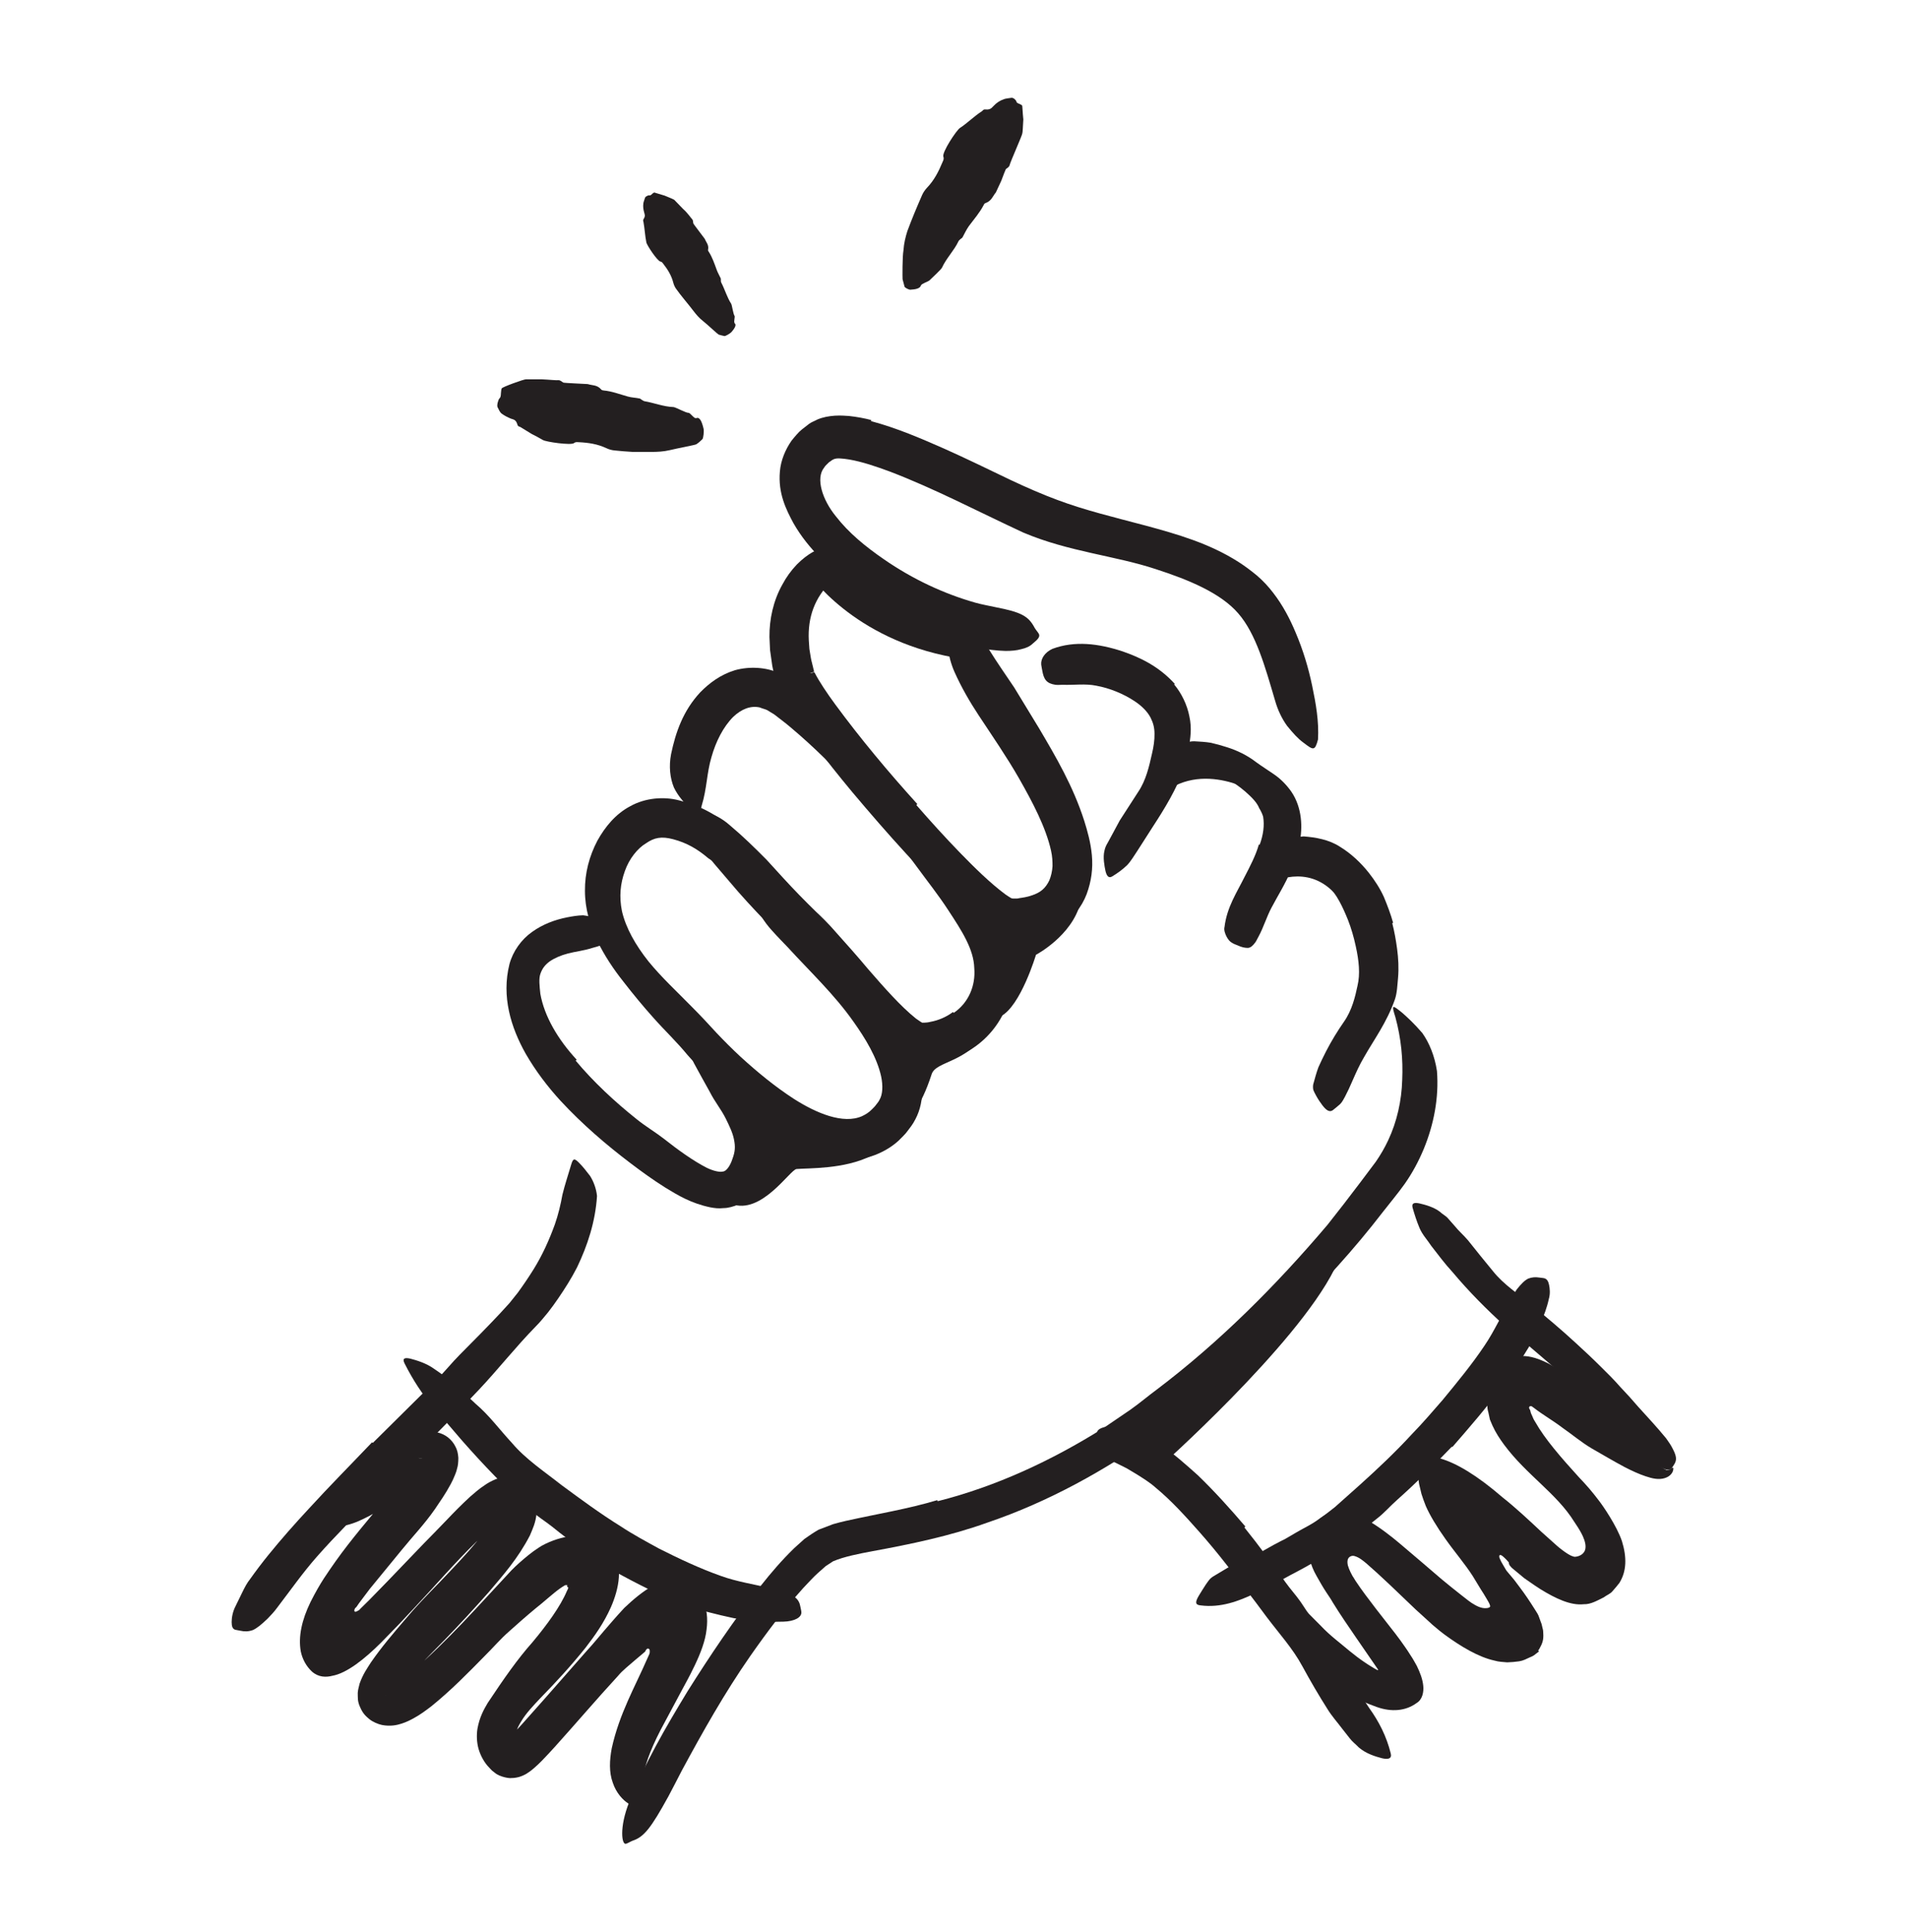<svg width="80" height="81" viewBox="0 0 80 81" fill="none" xmlns="http://www.w3.org/2000/svg">
<path d="M48.532 61.582C48.532 61.582 54.332 56.444 55.95 53.207L54.113 54.132L47.213 60.757L48.538 61.588L48.532 61.582Z" fill="#231F20"/>
<path d="M39.98 27.557C35.737 26.788 33.918 24.051 33.918 24.051L35.012 23.27L40.362 26.744L39.974 27.563L39.98 27.557Z" fill="#231F20"/>
<path d="M52.581 33.201C52.581 33.201 49.937 31.607 48.225 33.82C47.025 35.376 47.95 31.226 50.212 31.632C52.475 32.038 52.587 33.195 52.587 33.195L52.581 33.201Z" fill="#231F20"/>
<path d="M53.318 37.001C53.318 37.001 54.793 36.188 55.956 37.445C57.112 38.701 54.45 35.651 54.45 35.651L53.318 37.007V37.001Z" fill="#231F20"/>
<path d="M36.518 48.457C35.399 49.02 33.899 48.964 33.399 49.007C33.124 49.032 31.924 50.951 30.668 50.47L31.862 47.22L33.624 47.507L36.518 48.457Z" fill="#231F20"/>
<path d="M38.132 46.801C38.132 46.801 38.588 46.495 39.063 45.032C39.244 44.469 40.544 44.576 41.407 43.201C42.525 41.426 37.744 44.232 37.744 44.232L38.132 46.801Z" fill="#231F20"/>
<path d="M41.955 42.607C42.793 42.188 43.437 40.026 43.437 40.026C43.437 40.026 44.949 39.232 45.299 37.851C45.612 36.639 41.843 38.482 41.818 38.576C41.793 38.67 42.08 41.464 42.08 41.464C42.08 41.464 41.793 42.688 41.949 42.614L41.955 42.607Z" fill="#231F20"/>
<path d="M24.137 44.463C24.874 45.345 25.762 46.176 26.712 46.932C27.062 47.213 27.443 47.438 27.812 47.72C28.437 48.213 29.062 48.663 29.637 48.957C29.924 49.095 30.181 49.145 30.306 49.113C30.437 49.113 30.612 48.895 30.712 48.576C30.824 48.276 30.837 48.07 30.774 47.763C30.718 47.476 30.574 47.188 30.431 46.895C30.243 46.513 29.962 46.176 29.762 45.776C29.537 45.376 29.318 44.976 29.093 44.563C28.962 44.301 29.049 44.282 29.312 44.382C29.568 44.488 30.068 44.645 30.524 44.976C30.712 45.132 30.931 45.282 31.093 45.47C31.256 45.663 31.418 45.863 31.568 46.082C31.881 46.513 32.124 47.038 32.243 47.688C32.268 47.851 32.281 48.026 32.281 48.201C32.268 48.376 32.256 48.576 32.218 48.713L32.106 49.157C32.037 49.32 31.968 49.482 31.887 49.638C31.793 49.801 31.649 49.97 31.524 50.12C31.349 50.257 31.174 50.413 30.962 50.495C30.749 50.582 30.531 50.645 30.337 50.645C30.124 50.67 29.956 50.645 29.781 50.613C28.981 50.445 28.443 50.12 27.899 49.788C27.362 49.451 26.899 49.113 26.437 48.763C25.406 47.982 24.412 47.126 23.512 46.157C22.962 45.557 22.462 44.901 22.043 44.176C21.424 43.076 21.018 41.776 21.362 40.413C21.506 39.882 21.856 39.388 22.306 39.07C22.756 38.745 23.268 38.557 23.774 38.457C23.999 38.413 24.218 38.376 24.449 38.37C25.287 38.482 25.499 38.732 25.599 39.051C25.618 39.126 25.649 39.201 25.656 39.263C25.674 39.476 25.331 39.607 24.837 39.738C24.468 39.857 24.131 39.888 23.818 39.97C23.506 40.051 23.237 40.17 23.043 40.307C22.849 40.451 22.737 40.601 22.662 40.813C22.581 41.026 22.624 41.338 22.656 41.663C22.824 42.607 23.393 43.576 24.181 44.426L24.149 44.451L24.137 44.463Z" fill="#231F20"/>
<path d="M33.707 48.188C31.613 47.226 30.194 45.77 28.826 44.226C28.382 43.682 27.875 43.207 27.388 42.657C26.963 42.182 26.544 41.676 26.138 41.151C25.726 40.632 25.344 40.063 25.038 39.432C24.738 38.801 24.526 38.088 24.526 37.344C24.519 36.601 24.707 35.888 25.05 35.238C25.363 34.676 25.8 34.126 26.432 33.794C27.05 33.451 27.819 33.382 28.469 33.551C29.25 33.738 30.013 34.113 30.607 34.669C30.901 34.944 31.125 35.276 31.326 35.594C31.538 35.913 31.625 36.301 31.757 36.638C31.888 37.088 31.807 37.063 31.419 36.87C31.226 36.776 30.938 36.645 30.594 36.513C30.276 36.363 29.976 36.169 29.694 35.976C29.238 35.588 28.794 35.332 28.226 35.182C27.732 35.051 27.432 35.113 27.088 35.351C26.738 35.557 26.382 35.995 26.201 36.513C26.007 37.044 25.957 37.588 26.076 38.188C26.238 38.907 26.657 39.632 27.188 40.301C27.732 40.969 28.382 41.569 29.013 42.213C29.357 42.557 29.732 42.957 30.044 43.301C30.369 43.645 30.707 43.982 31.057 44.307C31.763 44.951 32.501 45.557 33.282 46.063C34.219 46.663 35.357 47.145 36.151 46.788C36.294 46.719 36.438 46.632 36.557 46.507C36.619 46.444 36.682 46.388 36.738 46.307C36.8 46.232 36.85 46.163 36.876 46.107C37.013 45.876 37.026 45.507 36.944 45.12C36.769 44.332 36.294 43.544 35.782 42.826C34.982 41.688 33.969 40.738 33.026 39.707C32.813 39.482 32.6 39.27 32.388 39.032C31.994 38.607 31.819 38.245 31.707 37.982C31.594 37.719 31.613 37.501 31.682 37.288C31.707 37.194 31.719 37.094 31.75 37.026C31.826 36.838 32.382 36.976 33.044 37.507C34.013 38.313 34.963 39.213 35.819 40.251C36.682 41.288 37.513 42.388 38.157 43.788C38.394 44.313 38.644 44.882 38.663 45.669C38.675 46.051 38.6 46.507 38.382 46.919C38.263 47.151 38.163 47.263 38.057 47.407C37.957 47.551 37.807 47.682 37.682 47.813C37.119 48.332 36.282 48.645 35.569 48.626C34.844 48.632 34.232 48.444 33.688 48.226L33.7 48.188H33.707Z" fill="#231F20"/>
<path d="M40.013 42.445C40.594 42.038 40.913 41.345 40.85 40.582C40.825 39.795 40.344 39.045 39.756 38.151C39.35 37.526 38.881 36.938 38.438 36.332C36.881 34.207 35.15 32.17 33.138 30.482C32.919 30.295 32.681 30.12 32.456 29.945L32.156 29.763C32.056 29.72 31.956 29.701 31.856 29.657C31.463 29.57 31.081 29.732 30.744 30.051C30.325 30.47 30.013 31.088 29.831 31.738C29.631 32.401 29.644 33.051 29.419 33.782C29.325 34.245 29.25 34.232 28.906 33.87C28.731 33.688 28.444 33.407 28.256 33.013C28.094 32.62 28.038 32.126 28.138 31.613C28.325 30.713 28.638 29.795 29.363 29.02C29.738 28.638 30.206 28.282 30.819 28.095C31.431 27.926 32.138 27.97 32.669 28.22C32.95 28.326 33.156 28.488 33.4 28.638L33.881 29.026C34.194 29.288 34.506 29.551 34.8 29.832C35.394 30.382 35.956 30.97 36.481 31.576C37.75 33.026 39.088 34.488 40.231 36.082C40.544 36.52 40.85 36.963 41.144 37.413L41.575 38.095C41.719 38.32 41.869 38.607 42 38.863C42.244 39.413 42.419 40.013 42.456 40.638C42.481 41.27 42.356 41.913 42.069 42.488C41.719 43.195 41.15 43.776 40.469 44.132C40.125 44.307 39.763 44.445 39.388 44.507C39.2 44.545 39.013 44.569 38.819 44.576C38.613 44.607 38.356 44.557 38.131 44.507C37.788 44.37 37.563 44.22 37.338 44.051C37.119 43.888 36.919 43.713 36.731 43.538C36.356 43.188 36 42.826 35.663 42.451C34.981 41.72 34.35 40.951 33.706 40.226C33.45 39.932 33.231 39.72 32.931 39.445C32.65 39.176 32.375 38.907 32.106 38.632C31.569 38.076 31.05 37.513 30.575 36.945C30.363 36.701 30.156 36.457 29.944 36.207C29.569 35.745 29.325 35.432 29.2 35.17C29.094 34.888 29.075 34.682 29.119 34.451C29.138 34.345 29.144 34.232 29.175 34.145C29.231 34.001 29.388 33.982 29.638 34.051C29.888 34.126 30.25 34.282 30.6 34.595C31.138 35.045 31.65 35.545 32.138 36.038C32.606 36.551 33.05 37.045 33.513 37.52C33.744 37.757 33.975 37.988 34.213 38.22C34.425 38.413 34.775 38.763 35 39.026C35.488 39.57 35.95 40.088 36.394 40.62C37.056 41.382 37.756 42.182 38.406 42.701L38.606 42.838C38.656 42.857 38.65 42.876 38.656 42.863C38.594 42.876 38.85 42.882 39.006 42.838C39.35 42.776 39.681 42.632 39.956 42.426L39.981 42.457L40.013 42.445Z" fill="#231F20"/>
<path d="M52.812 35.426C52.975 34.988 53.019 34.595 52.962 34.238C52.925 34.113 52.868 33.995 52.794 33.876C52.706 33.645 52.481 33.42 52.218 33.188C51.956 32.957 51.65 32.763 51.343 32.557C51.069 32.376 50.769 32.238 50.468 32.113C50.087 31.951 49.706 31.763 49.337 31.545C49.225 31.47 49.262 31.382 49.406 31.288C49.55 31.195 49.806 31.07 50.075 31.076C50.306 31.088 50.544 31.101 50.769 31.138C50.993 31.188 51.212 31.251 51.431 31.32C51.868 31.457 52.287 31.657 52.669 31.951C52.9 32.12 53.15 32.276 53.412 32.457C53.681 32.638 53.944 32.901 54.144 33.188C54.6 33.857 54.625 34.695 54.487 35.351C54.412 35.77 54.262 36.145 54.118 36.513C53.887 37.063 53.575 37.551 53.312 38.051C53.106 38.438 52.981 38.87 52.775 39.251C52.725 39.332 52.694 39.42 52.637 39.501C52.531 39.645 52.444 39.726 52.325 39.738C52.187 39.738 52.056 39.707 51.894 39.632C51.819 39.601 51.743 39.576 51.681 39.538C51.569 39.482 51.5 39.395 51.431 39.27C51.368 39.151 51.306 38.982 51.343 38.857C51.444 38.026 51.856 37.42 52.175 36.776C52.419 36.307 52.656 35.851 52.781 35.407H52.819L52.812 35.426Z" fill="#231F20"/>
<path d="M58.374 38.695C58.468 39.057 58.53 39.413 58.58 39.788C58.63 40.163 58.655 40.582 58.618 41.001C58.587 41.307 58.58 41.62 58.487 41.895C58.143 42.87 57.624 43.557 57.199 44.307C57.005 44.632 56.849 44.982 56.699 45.326C56.605 45.545 56.505 45.764 56.393 45.976C56.33 46.082 56.287 46.188 56.193 46.282C56.099 46.37 55.993 46.451 55.887 46.538C55.749 46.639 55.612 46.551 55.449 46.339C55.368 46.232 55.268 46.089 55.18 45.926C55.137 45.845 55.087 45.757 55.062 45.676C55.049 45.601 55.049 45.526 55.062 45.457C55.13 45.214 55.193 44.97 55.28 44.739C55.38 44.514 55.487 44.295 55.599 44.076C55.824 43.639 56.08 43.22 56.355 42.826C56.687 42.351 56.824 41.776 56.918 41.326C57.037 40.832 56.98 40.276 56.843 39.657C56.762 39.282 56.655 38.913 56.518 38.563C56.305 38.038 56.062 37.507 55.668 37.107C55.368 36.788 54.962 36.626 54.612 36.426C54.53 36.389 54.443 36.357 54.368 36.307C54.068 36.157 54.018 35.976 54.037 35.663C54.037 35.589 54.037 35.52 54.049 35.451C54.08 35.232 54.299 35.082 54.662 35.063C55.155 35.101 55.724 35.195 56.18 35.495C56.643 35.776 57.055 36.163 57.393 36.589C57.643 36.907 57.862 37.245 58.024 37.601C58.174 37.964 58.312 38.326 58.412 38.688L58.374 38.701V38.695Z" fill="#231F20"/>
<path d="M23.781 66.451C23.781 66.451 23.737 66.451 23.712 66.451C23.693 66.451 23.7 66.451 23.668 66.469C23.618 66.501 23.55 66.538 23.475 66.594C23.168 66.813 22.818 67.144 22.45 67.432C22.087 67.732 21.718 68.057 21.356 68.382C20.987 68.701 20.668 69.082 20.312 69.432C19.612 70.144 18.918 70.857 18.075 71.538C17.85 71.707 17.631 71.876 17.343 72.032C17.193 72.113 17.05 72.188 16.837 72.257C16.65 72.319 16.368 72.382 16.012 72.313C15.843 72.276 15.625 72.182 15.487 72.069C15.343 71.951 15.212 71.832 15.1 71.569C14.981 71.313 15.006 71.163 15 70.963C15.012 70.813 15.05 70.701 15.081 70.569C15.225 70.169 15.393 69.944 15.55 69.694C16.012 69.026 16.487 68.476 16.968 67.913C17.437 67.351 17.937 66.838 18.431 66.332C18.862 65.882 19.287 65.432 19.687 64.982C20.081 64.532 20.456 64.057 20.687 63.632L20.756 63.482L20.8 63.363C20.806 63.332 20.8 63.319 20.818 63.301C20.775 63.326 21.056 63.282 21.043 63.276C21.056 63.276 21.075 63.269 21.1 63.257C21.112 63.251 21.062 63.276 21.056 63.288C21.05 63.294 21.043 63.301 21.037 63.313V63.319C21.537 62.751 21.175 63.163 21.287 63.038V63.044C21.287 63.044 21.275 63.076 21.275 63.094C21.256 63.169 21.275 63.201 21.287 63.294C21.287 63.357 21.3 63.419 21.318 63.476L21.343 63.563C21.343 63.563 21.343 63.563 21.35 63.569C21.356 63.557 21.3 63.588 21.275 63.594C20.893 63.788 20.4 64.232 19.968 64.638C19.087 65.494 18.262 66.457 17.393 67.382L16.737 68.082L15.981 68.857C15.287 69.551 14.537 70.144 13.937 70.251C13.675 70.319 13.356 70.319 13.081 70.076C12.831 69.844 12.675 69.538 12.612 69.232C12.5 68.607 12.656 67.907 13.018 67.163C13.443 66.319 13.731 65.944 14.068 65.457C14.4 64.988 14.756 64.538 15.112 64.101L16.481 62.444L17.156 61.657C17.262 61.526 17.362 61.401 17.443 61.282C17.487 61.219 17.512 61.169 17.537 61.132C17.55 61.119 17.537 61.119 17.543 61.119C17.562 61.119 17.493 61.107 17.637 61.138L17.712 61.151H17.725C17.387 61.082 17.631 61.132 17.556 61.119C17.556 61.119 17.556 61.119 17.575 61.126C17.625 61.138 17.681 61.151 17.737 61.151C17.793 61.151 17.85 61.151 17.906 61.151C17.943 61.151 17.968 61.157 18.006 61.151C18.087 61.126 18.1 61.132 18.112 61.113C18.093 61.138 18.106 61.132 18.093 61.226C18.093 61.263 18.1 61.294 18.112 61.326C18.125 61.369 18.137 61.432 18.15 61.482C18.168 61.538 18.187 61.588 18.212 61.638C18.193 61.644 18.125 61.676 18.062 61.713C17.937 61.788 17.793 61.888 17.656 61.988L16.812 62.626L15.943 63.276C15.643 63.482 15.306 63.651 14.956 63.801C14.506 63.976 14.281 63.982 14.293 63.957C14.293 63.926 14.506 63.832 14.737 63.513C14.981 63.207 15.218 62.682 15.618 62.169C15.812 61.901 16.025 61.619 16.275 61.319C16.531 61.019 16.781 60.719 17.187 60.394C17.281 60.326 17.393 60.232 17.575 60.151C17.643 60.119 17.712 60.094 17.787 60.069C17.812 60.057 17.918 60.038 17.987 60.032C18.075 60.032 18.112 60.019 18.243 60.032C18.556 60.076 18.843 60.238 19.037 60.538C19.081 60.607 19.125 60.701 19.143 60.744L19.181 60.863C19.2 60.944 19.212 61.026 19.218 61.113C19.218 61.307 19.2 61.451 19.168 61.551C19.143 61.663 19.1 61.782 19.075 61.838C19.012 61.994 18.956 62.107 18.9 62.213C18.675 62.632 18.456 62.938 18.237 63.263C17.8 63.894 17.293 64.419 16.843 64.976L15.506 66.607L15.2 67.013L15.05 67.213L14.943 67.369C14.943 67.369 14.925 67.382 14.906 67.401C14.881 67.426 14.837 67.494 14.868 67.557C14.906 67.582 14.95 67.557 15.018 67.519L15.043 67.501H15.056C15.056 67.501 15.056 67.501 15.1 67.451L15.481 67.076L16.237 66.301L17.768 64.707C18.081 64.388 18.4 64.063 18.712 63.738C19.025 63.407 19.35 63.076 19.712 62.744C19.9 62.582 20.087 62.413 20.337 62.251C20.45 62.169 20.612 62.082 20.793 62.007C20.918 61.969 21.006 61.932 21.175 61.919C21.368 61.919 21.531 61.907 21.762 62.026C21.862 62.076 21.987 62.157 22.043 62.207C22.093 62.257 22.137 62.307 22.181 62.357C22.281 62.457 22.343 62.576 22.393 62.707C22.45 62.838 22.487 62.969 22.493 63.082C22.506 63.194 22.518 63.332 22.5 63.419C22.462 63.844 22.331 64.094 22.218 64.369C21.712 65.344 21.1 66.026 20.493 66.744C19.881 67.438 19.262 68.107 18.637 68.751C17.962 69.438 17.225 70.157 16.762 70.832C16.712 70.913 16.668 70.988 16.65 71.038C16.612 71.076 16.681 71.069 16.6 71.069C16.481 71.069 16.437 71.051 16.387 71.044C16.337 71.044 16.268 71.057 16.225 71.069C16.218 71.069 16.206 71.069 16.193 71.069H16.181V71.076C16.537 70.794 16.281 71.001 16.356 70.938H16.35C16.337 70.938 16.331 70.951 16.318 70.957C16.306 70.963 16.275 71.013 16.281 71.007C16.287 70.994 16.287 70.988 16.287 70.982C16.281 70.994 16.306 70.919 16.306 70.888C16.312 70.838 16.306 70.826 16.306 70.757C16.306 70.651 16.306 70.682 16.306 70.682C16.306 70.682 16.306 70.682 16.325 70.682C16.412 70.663 16.6 70.569 16.768 70.451C16.943 70.338 17.125 70.194 17.3 70.051C18.737 68.819 20.05 67.326 21.437 65.838C21.656 65.613 21.9 65.401 22.162 65.188C22.293 65.082 22.431 64.982 22.593 64.876C22.737 64.776 22.987 64.657 23.193 64.582C24.056 64.263 25.05 64.269 25.618 64.932C26.168 65.601 25.95 66.613 25.612 67.382C25.312 68.051 24.943 68.563 24.55 69.076C23.943 69.832 23.312 70.519 22.675 71.169C22.368 71.494 22.05 71.826 21.85 72.169C21.743 72.338 21.662 72.513 21.631 72.651C21.6 72.794 21.612 72.851 21.656 72.919C21.656 72.938 21.687 72.957 21.706 72.982L21.718 73.001C21.581 73.157 22.031 72.657 21.406 73.357V73.344C21.406 73.344 21.406 73.313 21.406 73.294C21.393 73.276 21.375 73.169 21.337 73.119L21.268 72.994L21.231 72.932C21.256 72.919 21.35 72.838 21.418 72.769C21.568 72.626 21.725 72.457 21.875 72.294L22.787 71.269C23.4 70.576 24.006 69.882 24.612 69.194C24.856 68.932 25.081 68.651 25.318 68.376L25.675 67.963L25.906 67.701L26.175 67.407C26.556 67.044 26.962 66.707 27.356 66.488C27.756 66.276 28.106 66.144 28.518 66.194C28.731 66.232 28.918 66.382 29.081 66.526C29.25 66.669 29.381 66.851 29.462 67.044C29.637 67.432 29.687 67.844 29.625 68.313C29.575 68.782 29.375 69.301 29.137 69.801L28.956 70.169L28.818 70.432L28.562 70.907C28.275 71.444 27.993 71.969 27.706 72.507C27.2 73.482 27.037 74.076 26.981 74.413C26.887 74.757 26.887 75.013 26.918 75.313C26.931 75.451 27.006 75.588 27.018 75.694C27.031 75.782 26.987 75.813 26.881 75.813C26.768 75.807 26.587 75.769 26.356 75.613C26.125 75.469 25.837 75.169 25.693 74.732C25.531 74.294 25.556 73.782 25.65 73.288C25.968 71.838 26.637 70.688 27.131 69.551L27.225 69.344L27.237 69.307C27.237 69.307 27.243 69.263 27.243 69.244C27.243 69.213 27.243 69.182 27.237 69.163C27.225 69.119 27.168 69.088 27.125 69.126C27.081 69.163 27.068 69.201 27.056 69.219C27.056 69.219 27.056 69.219 27.056 69.232L26.975 69.301L26.612 69.607C26.375 69.819 26.112 70.013 25.906 70.263C25.025 71.219 24.175 72.219 23.262 73.232C23.093 73.419 22.918 73.607 22.725 73.807C22.625 73.907 22.525 74.007 22.387 74.126C22.306 74.188 22.256 74.244 22.056 74.369C22.031 74.388 21.893 74.451 21.8 74.482C21.75 74.501 21.562 74.544 21.437 74.538C21.381 74.557 20.962 74.501 20.75 74.319C20.593 74.201 20.656 74.244 20.631 74.226L20.612 74.207L20.575 74.169L20.506 74.094C20.325 73.913 20.156 73.626 20.068 73.326C19.981 73.026 19.981 72.713 20.018 72.476C20.106 71.982 20.287 71.663 20.45 71.388C21.137 70.357 21.687 69.563 22.331 68.838C22.931 68.119 23.493 67.351 23.768 66.701L23.812 66.613L23.818 66.594C23.818 66.582 23.825 66.576 23.825 66.563C23.825 66.538 23.8 66.519 23.775 66.519L23.787 66.463L23.781 66.451Z" fill="#231F20"/>
<path d="M63.275 65.513C63.213 65.438 63.125 65.338 63.006 65.238C62.975 65.213 62.938 65.188 62.906 65.188C62.869 65.188 62.869 65.213 62.863 65.226C62.863 65.257 62.863 65.295 62.881 65.332C62.913 65.413 62.963 65.513 63.038 65.632L63.156 65.832C63.156 65.832 63.175 65.845 63.175 65.857L63.369 66.088C63.519 66.257 63.606 66.395 63.719 66.538C63.938 66.826 64.138 67.126 64.319 67.413C64.381 67.52 64.463 67.626 64.506 67.726L64.606 68.001C64.65 68.095 64.65 68.163 64.675 68.245C64.7 68.326 64.706 68.395 64.706 68.457C64.725 68.738 64.681 68.876 64.538 69.132L64.494 69.188V69.195C64.463 69.17 64.538 69.232 64.531 69.226L64.519 69.238L64.494 69.257L64.388 69.338C64.319 69.401 64.244 69.438 64.163 69.47C64 69.545 63.863 69.62 63.694 69.645C63.525 69.67 63.356 69.682 63.194 69.688C63.019 69.67 62.844 69.67 62.656 69.613C62 69.47 61.25 69.026 60.563 68.52L60.369 68.37L60.219 68.245C60.113 68.163 60.019 68.076 59.925 67.988L59.356 67.47L58.269 66.432L57.731 65.932L57.288 65.538C57.15 65.426 56.994 65.288 56.794 65.232C56.694 65.201 56.581 65.245 56.531 65.332C56.481 65.42 56.494 65.526 56.513 65.62C56.538 65.713 56.581 65.813 56.625 65.907L56.7 66.051C56.7 66.051 56.725 66.101 56.744 66.12L56.831 66.263C57.094 66.663 57.394 67.051 57.694 67.445L58.513 68.495C58.65 68.67 58.781 68.857 58.913 69.045C58.969 69.12 59.069 69.276 59.156 69.413C59.25 69.551 59.325 69.695 59.406 69.838C59.544 70.12 59.65 70.401 59.675 70.67C59.7 70.913 59.65 71.245 59.394 71.395C58.944 71.726 58.344 71.782 57.719 71.557C57.519 71.476 57.319 71.42 57.125 71.307C56.944 71.213 56.844 71.151 56.706 71.063C56.45 70.901 56.206 70.726 55.969 70.545C55.5 70.182 55.075 69.776 54.688 69.313C54.306 68.857 53.975 68.376 53.675 67.882C53.525 67.632 53.388 67.382 53.25 67.132C53.125 66.876 53.025 66.601 52.938 66.326C52.769 65.607 52.719 65.751 53.2 66.151C53.731 66.526 54.55 67.307 55.394 68.17C55.763 68.563 56.175 68.863 56.588 69.213C56.794 69.382 57 69.538 57.213 69.682C57.319 69.751 57.425 69.826 57.525 69.882C57.606 69.938 57.794 70.032 57.738 70.007C57.738 70.013 57.794 70.038 57.775 69.982L56.863 68.657C56.538 68.182 56.2 67.695 55.881 67.176C55.844 67.113 55.806 67.045 55.763 66.982L55.613 66.757C55.463 66.532 55.331 66.295 55.2 66.063C54.925 65.588 54.844 65.138 54.838 64.757C54.85 64.388 54.969 64.045 55.256 63.738C55.55 63.438 55.956 63.345 56.319 63.37C57.181 63.407 58.463 64.513 58.825 64.82C59.363 65.276 59.906 65.738 60.45 66.207C60.719 66.432 60.988 66.645 61.256 66.857C61.6 67.132 61.581 67.107 61.7 67.195C61.888 67.313 62.106 67.445 62.35 67.413C62.413 67.407 62.506 67.376 62.475 67.307C62.463 67.251 62.431 67.195 62.4 67.138C62.338 67.026 62.269 66.92 62.2 66.801C62.088 66.632 62.188 66.788 61.75 66.07C61.425 65.563 60.988 65.057 60.613 64.526C60.238 64.001 59.944 63.507 59.781 63.132C59.706 62.945 59.65 62.782 59.6 62.626L59.5 62.207C59.463 61.945 59.419 61.72 59.525 61.42C59.556 61.351 59.6 61.232 59.694 61.182C59.794 61.126 59.888 61.113 59.969 61.101C60.131 61.088 60.256 61.101 60.4 61.145C61.063 61.338 61.913 61.832 63.013 62.782C63.544 63.201 64.1 63.72 64.625 64.213L65.156 64.688C65.256 64.776 65.306 64.826 65.363 64.87L65.513 64.988C65.663 65.095 65.825 65.22 66.013 65.263C66.2 65.263 66.406 65.157 66.463 64.97C66.513 64.782 66.444 64.582 66.369 64.407C66.331 64.32 66.281 64.232 66.231 64.145L66.15 64.013L66.006 63.795C65.275 62.613 64.006 61.832 63.069 60.57C62.888 60.326 62.713 60.063 62.575 59.757L62.469 59.507L62.406 59.213C62.344 59.013 62.356 58.82 62.363 58.62C62.344 58.413 62.444 58.238 62.481 58.038C62.55 57.857 62.663 57.695 62.756 57.52C63.006 57.245 63.244 56.876 63.656 56.857C64.031 56.807 64.419 56.92 64.788 57.095C64.975 57.17 65.156 57.307 65.331 57.395L65.706 57.645C66.181 57.995 66.6 58.376 67.019 58.757C67.381 59.088 67.75 59.395 68.056 59.776C69.25 61.145 69.581 61.501 69.875 61.626C69.913 61.632 69.956 61.62 70.006 61.607C70.044 61.582 70.075 61.557 70.106 61.538C70.156 61.513 70.169 61.526 70.156 61.613C70.15 61.688 70.069 61.882 69.806 61.963C69.55 62.045 69.281 61.982 69 61.888C68.719 61.795 68.419 61.657 68.106 61.495C67.638 61.245 67.188 60.976 66.738 60.72C66.294 60.457 65.906 60.126 65.5 59.845C65.106 59.545 64.675 59.301 64.331 59.032L64.219 58.951H64.2H64.169C64.15 58.951 64.138 58.951 64.125 58.97C64.106 59.001 64.113 59.032 64.119 59.045V59.057C64.119 59.057 64.125 59.045 64.156 59.113C64.169 59.182 64.194 59.263 64.238 59.345C64.269 59.426 64.306 59.513 64.369 59.607C64.781 60.338 65.463 61.113 66.206 61.932C66.344 62.07 66.519 62.27 66.65 62.42C66.781 62.576 66.913 62.738 67.044 62.913C67.206 63.12 67.788 63.963 68.006 64.607C68.213 65.282 68.206 65.863 67.9 66.357C67.813 66.47 67.719 66.582 67.613 66.701C67.519 66.82 67.363 66.87 67.244 66.963C66.975 67.095 66.694 67.263 66.406 67.251C65.856 67.313 65.225 67.013 64.588 66.62C64.425 66.52 64.3 66.426 64.15 66.326L63.988 66.213C63.944 66.182 63.9 66.157 63.863 66.12L63.388 65.726C63.325 65.663 63.331 65.657 63.288 65.607L63.256 65.513H63.275Z" fill="#231F20"/>
<path d="M65.551 57.682C64.988 57.157 64.376 56.67 63.782 56.138C63.563 55.945 63.319 55.795 63.101 55.588C62.332 54.895 61.582 54.138 60.901 53.326C60.582 52.982 60.301 52.601 60.013 52.232C59.851 51.982 59.638 51.763 59.52 51.482C59.401 51.201 59.307 50.907 59.226 50.62C59.182 50.432 59.301 50.401 59.526 50.451C59.745 50.501 60.12 50.601 60.376 50.801C60.476 50.901 60.626 50.97 60.713 51.076L60.988 51.388C61.157 51.601 61.37 51.782 61.551 51.995C61.888 52.426 62.245 52.857 62.613 53.307C63.044 53.845 63.663 54.245 64.213 54.707C64.832 55.207 65.445 55.726 66.044 56.276C66.413 56.613 66.782 56.957 67.138 57.313C67.413 57.582 67.682 57.851 67.932 58.138C68.195 58.413 68.451 58.695 68.695 58.982C69.088 59.413 69.482 59.838 69.857 60.295C69.926 60.401 70.007 60.501 70.07 60.613C70.307 61.032 70.326 61.201 70.182 61.413C70.151 61.463 70.12 61.513 70.088 61.551C69.969 61.676 69.732 61.601 69.463 61.382C69.063 61.051 68.676 60.72 68.313 60.357C68.138 60.176 67.945 60.007 67.757 59.832C67.57 59.657 67.413 59.457 67.219 59.288C66.676 58.757 66.132 58.22 65.532 57.726L65.551 57.701V57.682Z" fill="#231F20"/>
<path d="M60.882 60.638C60.144 61.407 59.388 62.157 58.588 62.87C58.294 63.126 58.044 63.426 57.732 63.663C56.669 64.538 55.5 65.301 54.282 65.938C54.007 66.076 53.744 66.238 53.469 66.37C53.194 66.507 52.919 66.645 52.644 66.782C51.944 67.126 51.175 67.407 50.35 67.301C50.1 67.282 50.113 67.157 50.257 66.907C50.332 66.782 50.432 66.62 50.55 66.438C50.613 66.351 50.675 66.251 50.75 66.176C50.825 66.107 50.913 66.057 51 66.007L51.469 65.726C51.625 65.632 51.794 65.588 51.957 65.507C52.275 65.338 52.6 65.188 52.925 65.032C53.238 64.851 53.557 64.676 53.888 64.513C54.207 64.326 54.525 64.138 54.857 63.963C55.25 63.745 55.613 63.463 55.975 63.176L57.013 62.251C57.769 61.57 58.519 60.863 59.213 60.107C59.657 59.651 60.069 59.17 60.488 58.688C61.1 57.945 61.719 57.195 62.25 56.401C62.669 55.782 62.963 55.101 63.35 54.476C63.438 54.338 63.5 54.195 63.594 54.057C63.782 53.82 63.925 53.676 64.075 53.601C64.238 53.538 64.382 53.532 64.544 53.557C64.619 53.57 64.694 53.57 64.757 53.588C64.863 53.62 64.919 53.713 64.95 53.863C64.982 54.013 65.007 54.238 64.938 54.463C64.863 54.813 64.738 55.138 64.6 55.463C64.469 55.788 64.325 56.113 64.138 56.413C63.775 57.02 63.369 57.607 62.938 58.182C62.307 59.038 61.6 59.851 60.894 60.663L60.863 60.638H60.882Z" fill="#231F20"/>
<path d="M52.175 64.032C52.781 64.782 53.343 65.557 53.9 66.332C54.1 66.614 54.337 66.87 54.537 67.157C55.225 68.176 55.875 69.213 56.518 70.251C56.818 70.707 57.112 71.157 57.412 71.607C57.818 72.17 58.137 72.795 58.312 73.507C58.368 73.726 58.206 73.77 57.943 73.707C57.681 73.638 57.275 73.52 56.968 73.251C56.85 73.126 56.706 73.02 56.6 72.882L56.281 72.476C56.075 72.201 55.843 71.945 55.662 71.651C55.293 71.07 54.943 70.47 54.606 69.851C54.206 69.107 53.618 68.463 53.106 67.782C52.55 67.026 51.975 66.282 51.393 65.551C51.037 65.095 50.668 64.651 50.287 64.22C49.712 63.57 49.118 62.913 48.462 62.37C48.212 62.145 47.931 61.976 47.656 61.801L47.237 61.551L46.812 61.339C46.687 61.276 46.556 61.232 46.456 61.132C46.05 60.864 45.993 60.601 45.987 60.295C45.987 60.22 45.981 60.145 45.987 60.082C46.006 59.882 46.281 59.782 46.793 59.782C46.968 59.807 47.162 59.826 47.325 59.87C47.493 59.913 47.637 60.001 47.793 60.07C48.112 60.214 48.393 60.395 48.668 60.582C49.237 60.951 49.725 61.401 50.225 61.845C50.931 62.526 51.587 63.257 52.218 63.995L52.187 64.02L52.175 64.032Z" fill="#231F20"/>
<path d="M39.318 62.932C41.768 62.313 44.087 61.232 46.243 59.882L47.4 59.094C47.781 58.826 48.137 58.52 48.512 58.245C51.137 56.257 53.506 53.888 55.662 51.344C56.125 50.763 56.575 50.176 57.025 49.582L57.687 48.701C57.881 48.419 58.056 48.12 58.2 47.813C58.575 47.02 58.768 46.138 58.793 45.27C58.831 44.401 58.75 43.538 58.506 42.638C58.331 42.088 58.375 42.12 58.8 42.463C59.006 42.645 59.3 42.913 59.637 43.307C59.925 43.713 60.156 44.27 60.25 44.901C60.337 46.02 60.118 47.138 59.7 48.157C59.487 48.669 59.225 49.163 58.9 49.626C58.606 50.038 58.293 50.407 57.987 50.801C56.781 52.37 55.437 53.838 54.018 55.238C53.137 56.051 52.306 56.932 51.375 57.732C50.487 58.576 49.506 59.332 48.537 60.076C46.343 61.638 43.956 62.963 41.393 63.832C39.831 64.394 38.187 64.732 36.593 65.026C35.993 65.138 35.387 65.257 34.931 65.451L34.625 65.651L34.306 65.932C34.093 66.12 33.893 66.351 33.687 66.563C32.881 67.457 32.15 68.432 31.456 69.426C30.381 70.969 29.468 72.594 28.587 74.226C28.4 74.588 28.218 74.945 28.025 75.307C27.293 76.638 27 77.007 26.531 77.163C26.431 77.201 26.331 77.269 26.262 77.288C26.068 77.388 25.95 76.62 26.387 75.532C27.031 73.932 27.906 72.419 28.825 70.907C29.768 69.407 30.768 67.919 31.9 66.476C32.325 65.938 32.768 65.419 33.3 64.901L33.731 64.513C33.918 64.382 34.125 64.238 34.325 64.126L34.931 63.895C35.118 63.838 35.287 63.801 35.468 63.757C36.85 63.451 38.068 63.257 39.3 62.888L39.312 62.926L39.318 62.932Z" fill="#231F20"/>
<path d="M49.232 28.695C49.538 29.057 49.775 29.544 49.869 30.032C49.982 30.544 49.907 30.963 49.844 31.363C49.788 31.651 49.75 31.932 49.657 32.194C49.313 33.107 48.838 33.888 48.344 34.645C48.125 34.982 47.913 35.313 47.7 35.651C47.557 35.857 47.432 36.088 47.257 36.27C47.069 36.451 46.857 36.607 46.625 36.745C46.482 36.826 46.4 36.719 46.35 36.507C46.307 36.301 46.238 35.944 46.307 35.669C46.332 35.538 46.382 35.432 46.444 35.332L46.613 35.02L46.95 34.395C47.207 34.001 47.463 33.601 47.725 33.194C48.05 32.713 48.182 32.126 48.3 31.601C48.369 31.313 48.413 31.02 48.407 30.763C48.407 30.501 48.35 30.301 48.244 30.088C48.113 29.832 47.869 29.588 47.563 29.388C47.107 29.088 46.544 28.851 45.957 28.744C45.5 28.651 45.019 28.726 44.557 28.707C44.457 28.707 44.35 28.72 44.25 28.707C43.875 28.651 43.763 28.476 43.7 28.107C43.688 28.02 43.663 27.938 43.657 27.863C43.632 27.613 43.813 27.345 44.125 27.201C45.063 26.851 46.063 26.976 47.069 27.307C47.807 27.563 48.588 27.932 49.257 28.669L49.225 28.701L49.232 28.695Z" fill="#231F20"/>
<path d="M15.638 60.482L18.338 57.807C18.663 57.482 18.95 57.12 19.275 56.794C19.844 56.219 20.419 55.645 20.963 55.063L21.363 54.626L21.713 54.188C21.944 53.87 22.169 53.538 22.375 53.207C22.744 52.613 23.032 51.969 23.263 51.332C23.407 50.919 23.507 50.501 23.582 50.082C23.682 49.669 23.819 49.263 23.95 48.819C24.032 48.538 24.094 48.551 24.313 48.782C24.425 48.895 24.569 49.069 24.744 49.301C24.888 49.532 25 49.826 25.032 50.138C24.963 51.219 24.632 52.219 24.194 53.132C23.963 53.582 23.694 54.007 23.413 54.419C23.275 54.626 23.125 54.826 22.975 55.02C22.813 55.219 22.632 55.438 22.457 55.613C21.625 56.463 20.894 57.395 20.094 58.245C19.213 59.176 18.313 60.094 17.413 61.001L15.75 62.676C14.919 63.532 14.069 64.37 13.288 65.257C12.682 65.945 12.163 66.688 11.613 67.407C11.494 67.57 11.363 67.707 11.225 67.851C10.957 68.107 10.769 68.263 10.594 68.338C10.407 68.401 10.25 68.401 10.082 68.363C10.007 68.344 9.919 68.338 9.857 68.32C9.75 68.282 9.713 68.176 9.713 68.001C9.713 67.826 9.75 67.57 9.882 67.32L10.163 66.744C10.257 66.551 10.357 66.357 10.488 66.195C10.732 65.851 10.988 65.513 11.257 65.182C11.794 64.519 12.363 63.876 12.95 63.245C13.813 62.301 14.719 61.388 15.6 60.463L15.632 60.488L15.638 60.482Z" fill="#231F20"/>
<path d="M38.424 33.751C39.018 34.432 39.624 35.101 40.249 35.745C40.868 36.382 41.524 37.026 42.156 37.495C42.243 37.557 42.374 37.638 42.387 37.645C42.418 37.663 42.449 37.669 42.487 37.669H42.649C42.724 37.657 42.793 37.638 42.868 37.632C43.006 37.607 43.143 37.582 43.256 37.538C43.631 37.419 43.843 37.232 43.999 36.901C44.068 36.732 44.118 36.526 44.131 36.313C44.131 36.113 44.124 35.901 44.068 35.657C43.849 34.676 43.293 33.626 42.724 32.626C42.212 31.732 41.612 30.863 41.031 29.982C40.656 29.413 40.312 28.82 40.018 28.163C39.874 27.838 39.781 27.476 39.724 27.088C39.662 26.707 39.718 26.257 39.931 25.869C40.087 25.638 40.224 25.601 40.256 25.638C40.306 25.676 40.281 25.813 40.362 26.001C40.431 26.182 40.599 26.382 40.837 26.563C41.049 26.751 41.268 26.963 41.474 27.238C41.787 27.744 42.156 28.276 42.524 28.82L43.574 30.544C44.274 31.732 44.993 32.951 45.462 34.413C45.599 34.851 45.731 35.319 45.781 35.851C45.831 36.407 45.762 36.938 45.562 37.482C45.356 38.026 44.949 38.538 44.443 38.844C43.937 39.163 43.393 39.288 42.893 39.326C42.731 39.344 42.624 39.338 42.387 39.344C42.212 39.319 42.031 39.301 41.868 39.226C41.699 39.176 41.543 39.063 41.437 39.007C41.224 38.87 41.031 38.719 40.849 38.576C40.487 38.282 40.162 37.982 39.837 37.676C39.199 37.063 38.593 36.432 37.999 35.794C37.218 34.944 36.468 34.076 35.731 33.201C35.174 32.532 34.631 31.851 34.106 31.151C33.587 30.432 33.062 29.77 32.637 28.876C32.599 28.788 32.562 28.669 32.524 28.57L32.468 28.307C32.431 28.132 32.381 27.963 32.362 27.782L32.287 27.251L32.262 26.701C32.256 25.97 32.418 25.188 32.806 24.501C32.968 24.195 33.168 23.919 33.412 23.663C33.874 23.201 34.268 23.02 34.556 22.951C34.843 22.876 35.056 22.957 35.243 23.107C35.331 23.176 35.424 23.238 35.474 23.313C35.643 23.557 35.343 23.945 34.868 24.369C34.156 25.044 33.862 25.888 33.912 26.845L33.937 27.207L33.999 27.582C34.018 27.707 34.062 27.832 34.087 27.957L34.131 28.145V28.169C34.056 28.188 34.318 28.126 33.956 28.213H33.968H33.987H34.031L34.112 28.188C34.174 28.176 34.131 28.188 34.149 28.188C34.149 28.195 34.149 28.201 34.162 28.207C34.324 28.532 34.681 29.07 35.018 29.526C36.062 30.945 37.243 32.363 38.462 33.707L38.431 33.738L38.424 33.751Z" fill="#231F20"/>
<path d="M25.776 65.832C24.863 65.276 23.976 64.676 23.151 64.001C22.844 63.757 22.513 63.563 22.232 63.294C21.207 62.395 20.269 61.407 19.382 60.401C18.994 59.951 18.607 59.495 18.219 59.051C17.719 58.482 17.307 57.838 16.963 57.157C16.857 56.944 16.963 56.901 17.207 56.957C17.444 57.02 17.869 57.138 18.219 57.395C18.869 57.826 19.401 58.344 19.944 58.851C20.513 59.332 20.951 59.938 21.463 60.488C22.044 61.176 22.832 61.694 23.544 62.257C24.351 62.851 25.163 63.451 26.019 63.982C26.538 64.326 27.088 64.62 27.632 64.919C28.476 65.344 29.338 65.751 30.219 66.063C30.907 66.313 31.625 66.413 32.325 66.588C32.475 66.638 32.632 66.657 32.782 66.707C33.344 66.894 33.507 67.038 33.563 67.376C33.575 67.451 33.6 67.526 33.6 67.588C33.613 67.801 33.319 67.969 32.85 67.982C32.507 67.982 32.144 68.013 31.794 67.988C31.451 67.945 31.101 67.894 30.75 67.832C30.057 67.682 29.351 67.513 28.669 67.263C27.663 66.888 26.701 66.382 25.75 65.87L25.769 65.832H25.776Z" fill="#231F20"/>
<path d="M36.512 17.651C37.625 17.951 38.587 18.369 39.556 18.794C40.512 19.219 41.443 19.676 42.368 20.119C43.043 20.438 43.737 20.738 44.331 20.957C45.493 21.394 46.756 21.694 48.05 22.038C49.337 22.388 50.687 22.769 51.918 23.551C52.193 23.726 52.45 23.919 52.7 24.126C52.956 24.344 53.187 24.594 53.387 24.857C53.793 25.382 54.087 25.951 54.325 26.519C54.637 27.251 54.862 28.001 55.018 28.751C55.175 29.501 55.306 30.244 55.262 31.001C55.131 31.494 55.068 31.451 54.65 31.132C54.431 30.976 54.212 30.732 53.968 30.432C53.75 30.132 53.575 29.769 53.462 29.369C53.05 27.976 52.668 26.569 51.912 25.707C51.181 24.863 49.85 24.307 48.456 23.857C46.756 23.294 44.806 23.132 42.906 22.326C40.993 21.438 39.193 20.488 37.312 19.769C36.737 19.557 36.156 19.357 35.606 19.263C35.468 19.238 35.337 19.226 35.225 19.219C35.112 19.213 35.056 19.219 34.975 19.244C34.937 19.263 34.9 19.276 34.868 19.301C34.85 19.319 34.818 19.338 34.762 19.376C34.693 19.451 34.6 19.519 34.556 19.601C34.187 20.051 34.487 20.957 35.037 21.632C35.581 22.338 36.287 22.913 37.068 23.451C38.262 24.276 39.568 24.888 40.887 25.263C41.175 25.344 41.468 25.394 41.756 25.457C42.825 25.663 43.125 25.832 43.381 26.319C43.437 26.413 43.518 26.501 43.556 26.569C43.618 26.688 43.531 26.794 43.293 26.988C43.175 27.101 43.018 27.169 42.825 27.213C42.631 27.269 42.406 27.288 42.162 27.288C40.681 27.244 39.268 26.688 37.987 26.001C37.343 25.651 36.737 25.251 36.143 24.832C35.568 24.419 34.95 23.951 34.393 23.388C33.981 22.969 33.593 22.501 33.268 21.932C32.962 21.363 32.618 20.682 32.7 19.763C32.737 19.307 32.925 18.851 33.187 18.476C33.325 18.307 33.468 18.126 33.625 18.001L33.931 17.763C34.037 17.688 34.156 17.651 34.268 17.588C34.5 17.488 34.75 17.444 35.006 17.426C35.256 17.413 35.412 17.426 35.593 17.438C35.937 17.476 36.237 17.532 36.525 17.607V17.651H36.512Z" fill="#231F20"/>
<path d="M38.619 11.951C38.588 12.095 38.394 12.132 38.169 12.145C38.1 12.145 37.938 12.063 37.925 12.014C37.894 11.901 37.869 11.789 37.844 11.707C37.838 11.651 37.831 10.764 37.882 10.489C37.9 10.207 37.963 9.945 38.044 9.689C38.231 9.182 38.444 8.676 38.663 8.176C38.713 8.064 38.782 7.964 38.869 7.87C39.169 7.557 39.356 7.189 39.519 6.795C39.544 6.732 39.588 6.67 39.556 6.576C39.475 6.401 40.113 5.445 40.25 5.364C40.581 5.145 40.838 4.876 41.169 4.664C41.213 4.632 41.231 4.576 41.325 4.589C41.544 4.607 41.588 4.507 41.675 4.426C41.782 4.314 41.913 4.22 42.094 4.157C42.175 4.126 42.3 4.12 42.4 4.101C42.494 4.082 42.606 4.207 42.613 4.245C42.625 4.332 42.725 4.339 42.788 4.376C42.813 4.389 42.838 4.407 42.856 4.42C42.869 4.432 42.875 4.707 42.907 5.007C42.888 5.276 42.882 5.557 42.863 5.595C42.875 5.639 42.363 6.782 42.331 6.926C42.313 7.001 42.238 7.039 42.175 7.089C42.163 7.101 42.069 7.345 41.981 7.582C41.869 7.814 41.769 8.045 41.757 8.064C41.625 8.22 41.575 8.426 41.319 8.514C41.269 8.532 41.257 8.57 41.238 8.607C41.075 8.92 40.838 9.189 40.625 9.476C40.519 9.626 40.444 9.789 40.356 9.951C40.338 9.982 40.3 9.995 40.275 10.02C40.244 10.051 40.206 10.076 40.188 10.114C40.007 10.501 39.675 10.826 39.494 11.226C39.444 11.313 39.063 11.664 38.975 11.751C38.931 11.801 38.632 11.895 38.625 11.957L38.619 11.951Z" fill="#231F20"/>
<path d="M30.788 13.538C30.894 13.601 30.825 13.744 30.663 13.926C30.613 13.982 30.419 14.094 30.375 14.088C30.288 14.069 30.206 14.051 30.131 14.026C30.088 14.007 29.644 13.588 29.475 13.457C29.313 13.332 29.188 13.182 29.069 13.026C28.831 12.713 28.563 12.413 28.338 12.094C28.288 12.019 28.256 11.944 28.232 11.857C28.157 11.557 28 11.301 27.813 11.063C27.782 11.026 27.763 10.976 27.688 10.963C27.563 10.944 27.113 10.269 27.1 10.157C27.044 9.888 27.032 9.594 26.982 9.319C26.982 9.282 26.944 9.257 26.982 9.188C27.075 9.044 27.025 8.982 27.006 8.894C26.975 8.782 26.956 8.663 26.975 8.526C26.982 8.457 27.025 8.369 27.044 8.294C27.063 8.226 27.194 8.182 27.219 8.188C27.288 8.207 27.325 8.138 27.375 8.101C27.394 8.088 27.413 8.076 27.431 8.069C27.444 8.069 27.644 8.138 27.869 8.201C28.063 8.282 28.275 8.363 28.288 8.394C28.288 8.394 28.463 8.576 28.644 8.763C28.844 8.938 28.982 9.157 29.025 9.194C29.063 9.232 29.056 9.307 29.069 9.363C29.069 9.388 29.538 9.988 29.55 10.013C29.607 10.157 29.732 10.269 29.688 10.469C29.681 10.507 29.7 10.532 29.719 10.557C29.863 10.782 29.95 11.038 30.044 11.294C30.088 11.426 30.163 11.544 30.219 11.669C30.232 11.694 30.219 11.726 30.225 11.751C30.225 11.782 30.225 11.819 30.244 11.851C30.394 12.138 30.482 12.463 30.657 12.732C30.694 12.794 30.744 13.176 30.8 13.244C30.825 13.282 30.756 13.507 30.8 13.532L30.788 13.538Z" fill="#231F20"/>
<path d="M29.187 17.532C29.33 17.463 29.424 17.651 29.499 17.97C29.524 18.07 29.493 18.376 29.449 18.413C29.368 18.495 29.28 18.57 29.193 18.626C29.143 18.657 28.362 18.801 28.087 18.87C27.824 18.932 27.568 18.945 27.312 18.945H26.53C26.274 18.932 26.012 18.907 25.755 18.882C25.643 18.87 25.53 18.838 25.424 18.788C25.055 18.613 24.668 18.557 24.274 18.538C24.205 18.538 24.143 18.514 24.068 18.576C23.943 18.676 22.887 18.526 22.762 18.445C22.605 18.351 22.443 18.27 22.287 18.189C22.13 18.095 21.98 18.001 21.818 17.901C21.774 17.876 21.718 17.889 21.693 17.795C21.63 17.582 21.524 17.588 21.424 17.551C21.287 17.495 21.149 17.426 21.024 17.332C20.962 17.282 20.912 17.17 20.862 17.07C20.818 16.982 20.905 16.732 20.937 16.707C21.018 16.639 20.993 16.507 21.012 16.395C21.012 16.357 21.024 16.307 21.037 16.282C21.055 16.226 21.968 15.895 22.055 15.901C22.055 15.901 22.143 15.901 22.262 15.901C22.38 15.901 22.537 15.901 22.699 15.901C23.018 15.914 23.349 15.951 23.418 15.938C23.493 15.938 23.549 15.995 23.618 16.038C23.649 16.057 24.605 16.095 24.643 16.101C24.83 16.163 25.037 16.126 25.205 16.326C25.237 16.363 25.28 16.363 25.318 16.37C25.655 16.401 25.98 16.526 26.312 16.62C26.48 16.67 26.655 16.67 26.824 16.707C26.855 16.713 26.88 16.745 26.912 16.764C26.949 16.782 26.987 16.814 27.024 16.82C27.43 16.889 27.824 17.051 28.237 17.064C28.33 17.07 28.762 17.314 28.874 17.307C28.937 17.307 29.112 17.557 29.174 17.526L29.187 17.532Z" fill="#231F20"/>
</svg>
